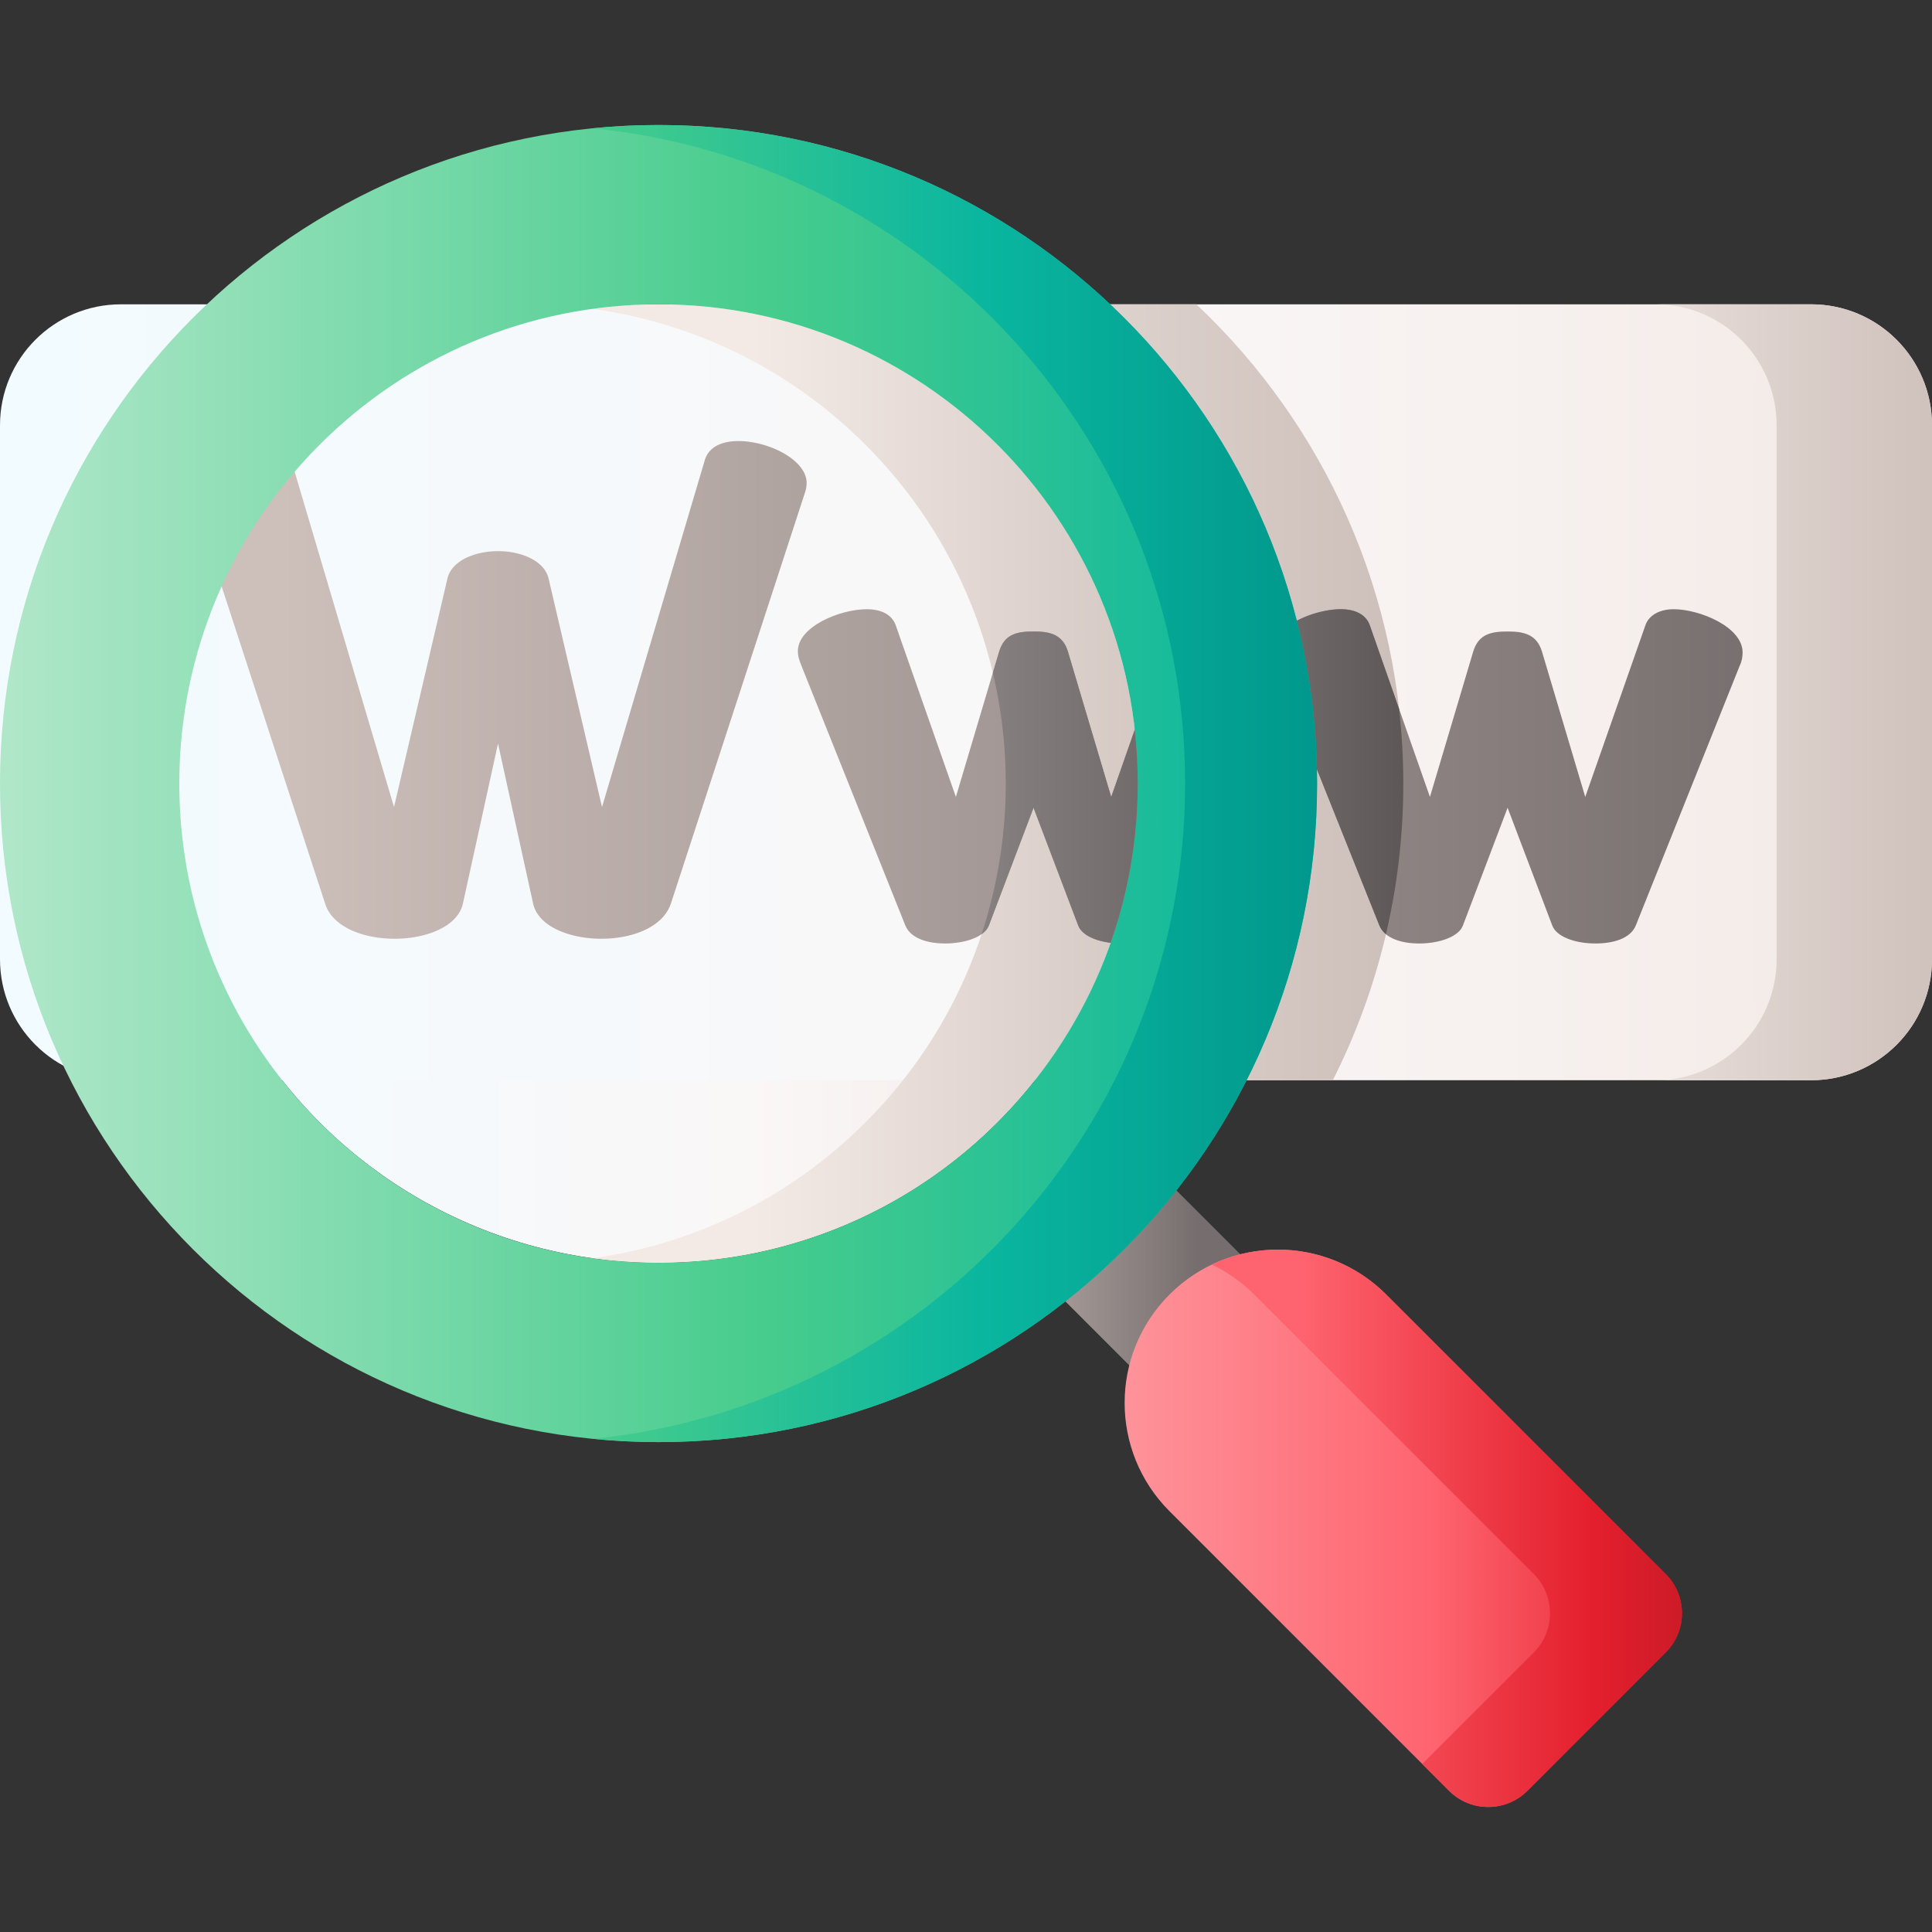 <svg xmlns="http://www.w3.org/2000/svg" version="1.1" xmlns:xlink="http://www.w3.org/1999/xlink" width="512" height="512" x="0" y="0" viewBox="0 0 510 510" style="enable-background:new 0 0 512 512" xml:space="preserve" class=""><rect x="0" y="0" width="510" height="510" fill="#333333" stroke="none"/><g><linearGradient id="a"><stop offset="0" stop-color="#f2fbff"></stop><stop offset=".593" stop-color="#faf7f7"></stop><stop offset="1" stop-color="#f3eae6"></stop></linearGradient><linearGradient xlink:href="#a" id="e" x1="47.332" x2="300.345" y1="206.839" y2="206.839" gradientUnits="userSpaceOnUse"></linearGradient><linearGradient xlink:href="#a" id="f" x1="1.602" x2="502.582" y1="182.743" y2="182.743" gradientUnits="userSpaceOnUse"></linearGradient><linearGradient id="b"><stop offset="0" stop-color="#f3eae6"></stop><stop offset="1" stop-color="#cdbfba"></stop></linearGradient><linearGradient xlink:href="#b" id="g" x1="197.144" x2="367.908" y1="182.743" y2="182.743" gradientUnits="userSpaceOnUse"></linearGradient><linearGradient xlink:href="#b" id="h" x1="198.494" x2="331.235" y1="206.839" y2="206.839" gradientUnits="userSpaceOnUse"></linearGradient><linearGradient id="c"><stop offset="0" stop-color="#cdbfba"></stop><stop offset="1" stop-color="#766e6e"></stop></linearGradient><linearGradient xlink:href="#c" id="i" x1="74" x2="471.135" y1="182.119" y2="182.119" gradientUnits="userSpaceOnUse"></linearGradient><linearGradient xlink:href="#c" id="j" x1="74" x2="471.135" y1="204.936" y2="204.936" gradientUnits="userSpaceOnUse"></linearGradient><linearGradient id="d"><stop offset="0" stop-color="#9e9797"></stop><stop offset="1" stop-color="#5b5555"></stop></linearGradient><linearGradient xlink:href="#d" id="k" x1="262.69" x2="373.545" y1="203.71" y2="203.71" gradientUnits="userSpaceOnUse"></linearGradient><linearGradient xlink:href="#b" id="l" x1="399" x2="517.609" y1="182.743" y2="182.743" gradientUnits="userSpaceOnUse"></linearGradient><linearGradient xlink:href="#c" id="m" x1="247.247" x2="316.214" y1="337.715" y2="337.715" gradientUnits="userSpaceOnUse"></linearGradient><linearGradient id="n" x1="1.092" x2="342.621" y1="206.839" y2="206.839" gradientUnits="userSpaceOnUse"><stop offset="0" stop-color="#b0e7c9"></stop><stop offset=".593" stop-color="#46cc8d"></stop><stop offset="1" stop-color="#0ab69f"></stop></linearGradient><linearGradient id="o" x1="157.019" x2="344.896" y1="206.839" y2="206.839" gradientUnits="userSpaceOnUse"><stop offset="0" stop-color="#46cc8d"></stop><stop offset=".548" stop-color="#0ab69f"></stop><stop offset="1" stop-color="#01998d"></stop></linearGradient><linearGradient id="p" x1="286.133" x2="441.68" y1="403.437" y2="403.437" gradientUnits="userSpaceOnUse"><stop offset="0" stop-color="#fe99a0"></stop><stop offset=".593" stop-color="#fe646f"></stop><stop offset="1" stop-color="#e41f2d"></stop></linearGradient><linearGradient id="q" x1="343.012" x2="453.123" y1="403.439" y2="403.439" gradientUnits="userSpaceOnUse"><stop offset="0" stop-color="#fe646f"></stop><stop offset=".704" stop-color="#e41f2d"></stop><stop offset="1" stop-color="#c41926"></stop></linearGradient><linearGradient xlink:href="#d" id="r" x1="213.786" x2="345.554" y1="207.792" y2="207.792" gradientUnits="userSpaceOnUse"></linearGradient><circle cx="173.839" cy="206.839" r="126.506" fill="url(#e)" opacity="1" data-original="url(#e)"></circle><path fill="url(#f)" d="M478.077 285.154H31.923C14.292 285.154 0 270.861 0 253.231V112.255c0-17.63 14.292-31.923 31.923-31.923h446.154c17.63 0 31.923 14.292 31.923 31.923v140.976c0 17.63-14.292 31.923-31.923 31.923z" opacity="1" data-original="url(#f)"></path><path fill="url(#g)" d="M196.598 80.333c69.867 0 126.506 56.639 126.506 126.506 0 29.573-10.15 56.774-27.152 78.315h55.877c11.898-23.536 18.608-50.14 18.608-78.315 0-49.858-20.995-94.807-54.62-126.507z" opacity="1" data-original="url(#g)"></path><path fill="url(#h)" d="M263.292 117.385c-29.144-29.144-68.969-41.089-106.874-35.848 26.35 3.643 51.773 15.588 72.033 35.848 49.404 49.404 49.404 129.503 0 178.907-20.26 20.26-45.683 32.205-72.033 35.848 37.905 5.241 77.73-6.704 106.874-35.848 49.404-49.404 49.404-129.503 0-178.907z" opacity="1" data-original="url(#h)"></path><path fill="url(#i)" d="M212.926 127.484c0-6.061-9.982-11.052-18.004-11.052-4.278 0-7.843 1.426-8.913 5.169l-27.095 91.446-14.082-60.251c-1.07-4.813-7.309-7.308-13.37-7.308-6.06 0-12.299 2.495-13.369 7.308l-14.082 60.251-27.095-91.446c-1.069-3.744-4.635-5.169-8.913-5.169-8.022 0-18.004 4.991-18.004 11.052 0 .891.179 1.782.357 2.317l35.473 108.737c1.961 6.239 10.161 9.27 18.361 9.27 8.022 0 16.578-3.031 18.004-9.27l9.269-42.247 9.27 42.247c1.426 6.239 9.982 9.27 18.004 9.27 8.2 0 16.221-3.031 18.36-9.27l35.474-108.737a7.926 7.926 0 0 0 .355-2.317z" opacity="1" data-original="url(#i)"></path><path fill="url(#j)" d="M316.679 160.817c-3.743 0-6.595 1.604-7.487 4.278l-15.865 45.278-11.408-38.325c-1.426-4.813-5.169-5.348-9.091-5.348-4.1 0-7.665.535-9.091 5.348l-11.408 38.325-15.865-45.278c-1.069-3.03-4.1-4.278-7.665-4.278-7.13 0-18.182 4.635-18.182 11.052 0 1.07.179 1.961.892 3.744l27.451 68.629c1.426 3.565 6.061 4.813 10.518 4.813 5.348 0 10.517-1.782 11.587-4.813l11.765-31.017 11.765 31.017c1.07 3.031 6.061 4.813 11.408 4.813 4.635 0 9.27-1.247 10.696-4.813l27.452-68.629c.535-1.07.712-2.317.712-3.387-.002-6.774-11.411-11.409-18.184-11.409zM441.818 160.817c-3.743 0-6.595 1.604-7.487 4.278l-15.865 45.278-11.408-38.325c-1.426-4.813-5.17-5.348-9.091-5.348-4.1 0-7.665.535-9.091 5.348l-11.408 38.325-15.865-45.278c-1.07-3.03-4.1-4.278-7.666-4.278-7.13 0-18.182 4.635-18.182 11.052 0 1.07.178 1.961.892 3.744l27.451 68.629c1.426 3.565 6.061 4.813 10.517 4.813 5.348 0 10.518-1.782 11.587-4.813l11.765-31.017 11.765 31.017c1.07 3.031 6.061 4.813 11.408 4.813 4.635 0 9.27-1.247 10.696-4.813l27.452-68.629c.535-1.07.712-2.317.712-3.387 0-6.774-11.408-11.409-18.182-11.409z" opacity="1" data-original="url(#j)"></path><path fill="url(#k)" d="M353.938 160.817c-7.13 0-18.182 4.635-18.182 11.052 0 1.07.178 1.961.892 3.744l27.451 68.629c.378.945.986 1.723 1.752 2.362a174.203 174.203 0 0 0 4.587-39.765c0-6.671-.388-13.251-1.12-19.727l-7.714-22.017c-1.071-3.03-4.101-4.278-7.666-4.278z" opacity="1" data-original="url(#k)"></path><path fill="url(#l)" d="M478.077 80.332h-41.025c17.63 0 31.923 14.292 31.923 31.923v140.976c0 17.63-14.292 31.923-31.923 31.923h41.025c17.63 0 31.923-14.292 31.923-31.923V112.255c0-17.63-14.292-31.923-31.923-31.923z" opacity="1" data-original="url(#l)"></path><path fill="url(#m)" d="m314.564 376.874-49.008-49.008c-7.886-7.886-7.886-20.672 0-28.558l.753-.753c7.886-7.886 20.672-7.886 28.558 0l49.008 49.008c7.886 7.886 7.886 20.672 0 28.557l-.753.753c-7.887 7.887-20.672 7.887-28.558.001z" opacity="1" data-original="url(#m)"></path><path fill="url(#n)" d="M173.839 33C77.83 33 0 110.83 0 206.839s77.83 173.839 173.839 173.839 173.839-77.83 173.839-173.839S269.847 33 173.839 33zm0 300.345c-69.867 0-126.506-56.639-126.506-126.506S103.971 80.333 173.839 80.333s126.506 56.639 126.506 126.506-56.639 126.506-126.506 126.506z" opacity="1" data-original="url(#n)"></path><path fill="url(#o)" d="M173.839 33c-5.88 0-11.691.296-17.42.866 87.828 8.739 156.418 82.844 156.418 172.973s-68.59 164.233-156.418 172.973c5.73.57 11.54.866 17.42.866 96.008 0 173.839-77.83 173.839-173.839S269.847 33 173.839 33z" opacity="1" data-original="url(#o)"></path><path fill="url(#p)" d="m439.715 436.204-36.511 36.511c-5.714 5.714-14.977 5.714-20.691 0l-73.793-73.793c-15.796-15.796-15.796-41.406 0-57.202s41.406-15.796 57.202 0l73.793 73.793c5.713 5.714 5.713 14.978 0 20.691z" opacity="1" data-original="url(#p)"></path><path fill="url(#q)" d="m439.715 415.513-73.793-73.793c-12.448-12.448-30.989-15.078-46.021-7.906a40.373 40.373 0 0 1 11.18 7.906l73.793 73.793c5.714 5.714 5.714 14.977 0 20.691l-29.436 29.436 7.075 7.075c5.714 5.714 14.977 5.714 20.691 0l36.511-36.511c5.713-5.713 5.713-14.977 0-20.691z" opacity="1" data-original="url(#q)"></path><path fill="url(#r)" d="M281.919 172.048c-1.426-4.813-5.169-5.348-9.091-5.348-4.1 0-7.665.535-9.091 5.348l-1.65 5.542c5.383 22.751 4.393 46.7-2.973 69.009.942-.667 1.63-1.456 1.949-2.358l11.765-31.017 11.765 31.017c.878 2.488 4.4 4.132 8.59 4.642 6.364-18.106 8.481-37.37 6.36-56.248l-6.215 17.738z" opacity="1" data-original="url(#r)"></path></g></svg>

